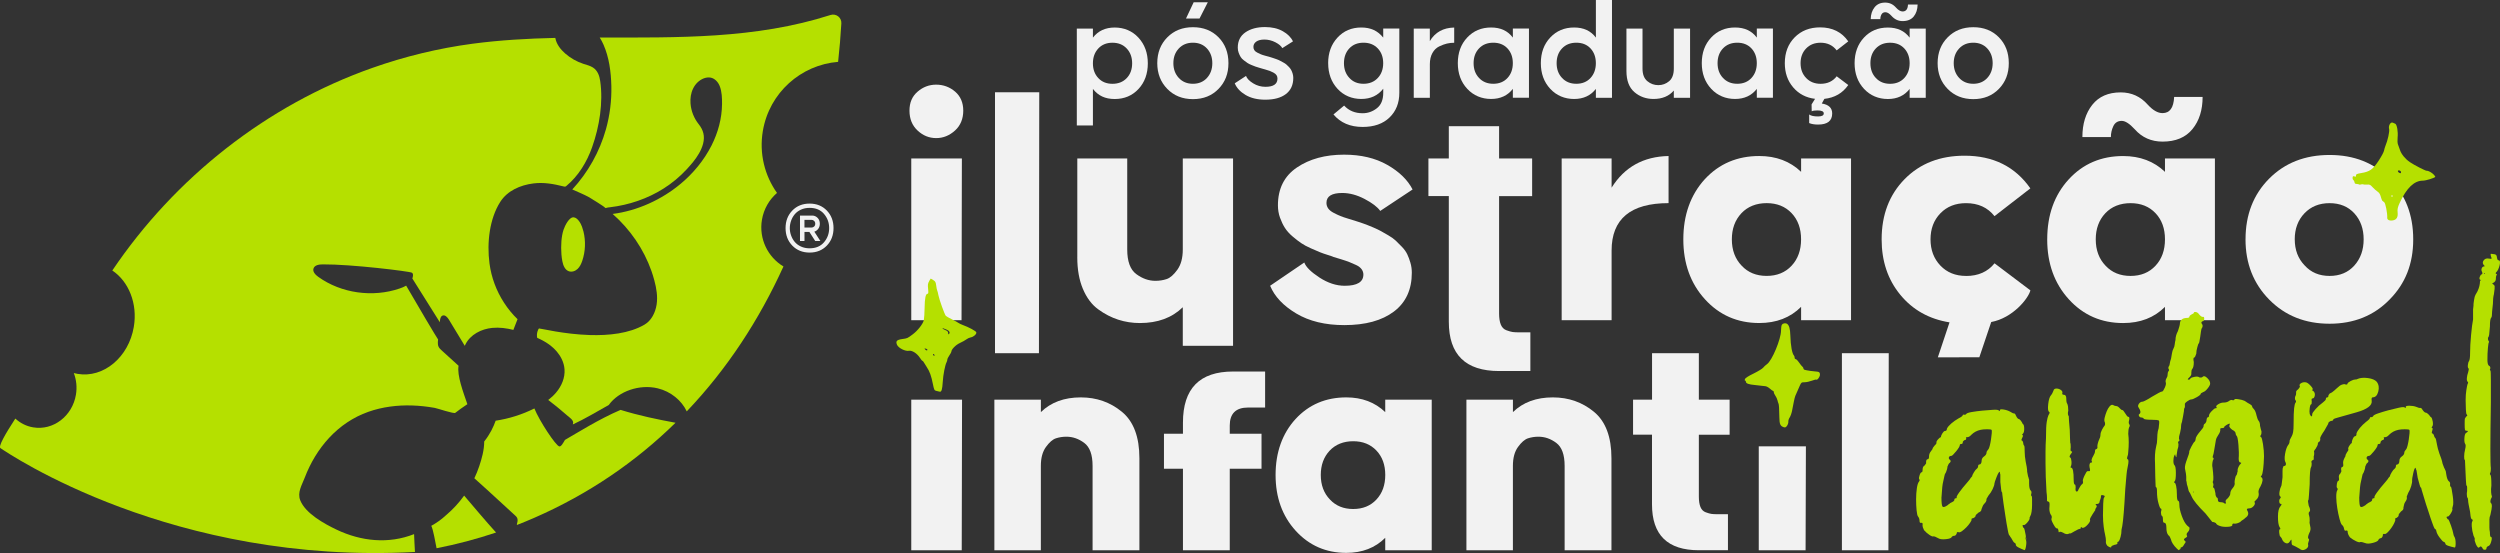 <svg xmlns="http://www.w3.org/2000/svg" id="Camada_1" data-name="Camada 1" viewBox="0 0 1030.98 228.07"><rect x="0" y="0" width="1030.98" height="228.07" fill="#333333" stroke="none"/><defs><style>      .cls-1 {        fill: #f2f2f2;      }      .cls-1, .cls-2 {        stroke-width: 0px;      }      .cls-2 {        fill: #b5e000;      }    </style></defs><path class="cls-1" d="M444.07,11.79h6.64v3.72c2.15-2.77,5.15-4.16,8.99-4.16s7.24,1.4,9.8,4.19,3.85,6.32,3.85,10.58-1.28,7.83-3.85,10.58c-2.56,2.75-5.83,4.13-9.8,4.13s-6.84-1.38-8.99-4.16v15.07h-6.64V11.79ZM452.94,32.2c1.45,1.57,3.39,2.36,5.83,2.36s4.4-.79,5.89-2.36c1.49-1.57,2.23-3.6,2.23-6.08s-.74-4.52-2.23-6.11c-1.49-1.59-3.45-2.39-5.89-2.39s-4.39.8-5.86,2.39c-1.47,1.59-2.2,3.63-2.2,6.11s.74,4.51,2.23,6.08Z"></path><path class="cls-1" d="M477.25,26.05c0-4.3,1.37-7.85,4.13-10.64,2.75-2.79,6.27-4.19,10.58-4.19s7.82,1.39,10.55,4.16c2.73,2.77,4.09,6.33,4.09,10.67s-1.36,7.8-4.09,10.61-6.24,4.22-10.55,4.22-7.83-1.41-10.58-4.22-4.13-6.35-4.13-10.61ZM486.12,32.13c1.49,1.61,3.43,2.42,5.83,2.42s4.33-.81,5.8-2.42c1.47-1.61,2.2-3.64,2.2-6.08s-.74-4.46-2.2-6.05c-1.47-1.59-3.4-2.39-5.8-2.39s-4.34.8-5.83,2.39-2.23,3.61-2.23,6.05.74,4.47,2.23,6.08ZM489.1,7.63l3.16-6.7h5.83l-3.41,6.7h-5.58Z"></path><path class="cls-1" d="M513.85,31.33c.41,1.08,1.4,2.09,2.95,3.04s3.24,1.43,5.06,1.43c3.31,0,4.96-1.14,4.96-3.41,0-.54-.13-1-.4-1.4-.27-.39-.69-.74-1.27-1.05s-1.07-.54-1.46-.68-1.01-.34-1.86-.59-1.35-.39-1.52-.43l-1.05-.31c-.7-.21-1.2-.36-1.49-.47-.29-.1-.82-.31-1.58-.62-.77-.31-1.34-.6-1.74-.87-.39-.27-.89-.63-1.49-1.09-.6-.45-1.05-.92-1.33-1.4-.29-.47-.56-1.04-.81-1.71-.25-.66-.37-1.36-.37-2.11,0-2.77,1.05-4.88,3.16-6.33,2.11-1.45,4.8-2.17,8.06-2.17,2.89,0,5.34.57,7.35,1.71,2.01,1.14,3.4,2.53,4.19,4.19l-4.4,2.79c-.46-.87-1.41-1.67-2.85-2.42-1.45-.74-2.96-1.12-4.53-1.12-1.45,0-2.56.28-3.35.84s-1.18,1.29-1.18,2.2c0,.5.12.94.37,1.33s.66.73,1.24,1.02,1.05.52,1.43.68c.37.17.97.36,1.8.59s1.32.36,1.49.4c.04,0,.32.08.84.25s.9.29,1.15.37.66.23,1.24.43c.58.21,1.03.4,1.36.59.33.19.78.42,1.33.71.56.29,1,.58,1.33.87s.69.64,1.09,1.05c.39.41.7.84.93,1.27s.42.93.59,1.49c.16.56.25,1.13.25,1.71,0,2.9-1.01,5.12-3.04,6.67-2.03,1.55-4.86,2.33-8.5,2.33-3.23,0-5.93-.65-8.13-1.95-2.19-1.3-3.68-2.9-4.47-4.81l4.65-3.04v.02Z"></path><path class="cls-1" d="M547.72,26.05c0-4.26,1.28-7.77,3.85-10.55,2.56-2.77,5.83-4.16,9.8-4.16s6.82,1.39,9.06,4.16v-3.72h6.64v26.49c0,4.18-1.34,7.57-4.03,10.17-2.69,2.61-6.39,3.91-11.1,3.91-5.13,0-9.14-1.72-12.03-5.15l4.4-3.66c1.94,2.11,4.49,3.16,7.63,3.16,2.15,0,4.1-.68,5.86-2.05,1.76-1.36,2.64-3.49,2.64-6.39v-1.67c-2.19,2.81-5.21,4.22-9.06,4.22s-7.24-1.4-9.8-4.19c-2.56-2.79-3.85-6.32-3.85-10.58h-.01ZM556.47,32.13c1.45,1.61,3.39,2.42,5.83,2.42s4.4-.8,5.89-2.39,2.23-3.63,2.23-6.11-.74-4.51-2.23-6.08-3.45-2.36-5.89-2.36-4.39.79-5.86,2.36-2.2,3.6-2.2,6.08.74,4.51,2.23,6.08Z"></path><path class="cls-1" d="M583.01,11.79h6.64v5.15c2.19-3.64,5.54-5.5,10.05-5.58v6.27c-1.03,0-2.04.11-3.01.34-.97.23-2.04.62-3.19,1.18-1.16.56-2.09,1.47-2.79,2.73-.7,1.26-1.05,2.8-1.05,4.62v13.83h-6.64V11.79h-.01Z"></path><path class="cls-1" d="M601.19,26.05c0-4.3,1.29-7.83,3.88-10.58,2.58-2.75,5.86-4.13,9.83-4.13s6.89,1.39,8.99,4.16v-3.72h6.64v28.53h-6.64v-3.66c-2.15,2.77-5.15,4.16-8.99,4.16s-7.25-1.4-9.83-4.19c-2.59-2.79-3.88-6.32-3.88-10.58h0ZM607.7,26.05c0,2.48.74,4.51,2.23,6.08,1.49,1.61,3.45,2.42,5.89,2.42s4.39-.8,5.86-2.39,2.2-3.63,2.2-6.11-.74-4.51-2.2-6.08c-1.47-1.57-3.42-2.36-5.86-2.36s-4.4.79-5.89,2.36-2.23,3.6-2.23,6.08Z"></path><path class="cls-1" d="M635.43,26.05c0-4.3,1.29-7.83,3.88-10.58,2.58-2.75,5.86-4.13,9.83-4.13s6.89,1.39,8.99,4.16V0h6.64v40.32h-6.64v-3.66c-2.15,2.77-5.15,4.16-8.99,4.16s-7.25-1.4-9.83-4.19c-2.59-2.79-3.88-6.32-3.88-10.58ZM641.94,26.05c0,2.48.74,4.51,2.23,6.08,1.49,1.61,3.45,2.42,5.89,2.42s4.39-.8,5.86-2.39,2.2-3.63,2.2-6.11-.74-4.51-2.2-6.08c-1.47-1.57-3.42-2.36-5.86-2.36s-4.4.79-5.89,2.36-2.23,3.6-2.23,6.08Z"></path><path class="cls-1" d="M670.72,11.79h6.64v16.5c0,2.36.66,4.08,1.99,5.18,1.32,1.1,2.83,1.64,4.53,1.64s3.18-.55,4.47-1.64c1.28-1.09,1.92-2.82,1.92-5.18V11.79h6.7v28.53h-6.7v-2.98c-1.99,2.32-4.78,3.47-8.37,3.47-3.06,0-5.69-.94-7.88-2.82s-3.29-4.79-3.29-8.72V11.79h-.01Z"></path><path class="cls-1" d="M701.8,26.05c0-4.3,1.29-7.83,3.88-10.58,2.58-2.75,5.86-4.13,9.83-4.13s6.89,1.39,8.99,4.16v-3.72h6.64v28.53h-6.64v-3.66c-2.15,2.77-5.15,4.16-8.99,4.16s-7.25-1.4-9.83-4.19c-2.59-2.79-3.88-6.32-3.88-10.58h0ZM708.31,26.05c0,2.48.74,4.51,2.23,6.08,1.49,1.61,3.45,2.42,5.89,2.42s4.39-.8,5.86-2.39,2.2-3.63,2.2-6.11-.74-4.51-2.2-6.08c-1.47-1.57-3.42-2.36-5.86-2.36s-4.4.79-5.89,2.36-2.23,3.6-2.23,6.08Z"></path><path class="cls-1" d="M736.04,26.05c0-4.34,1.35-7.89,4.06-10.64,2.71-2.75,6.21-4.12,10.51-4.12,5.04,0,8.91,1.92,11.6,5.77l-4.78,3.72c-1.61-2.11-3.83-3.16-6.64-3.16-2.44,0-4.43.79-5.95,2.36-1.53,1.57-2.3,3.6-2.3,6.08s.76,4.52,2.3,6.11c1.53,1.59,3.51,2.39,5.95,2.39,2.85,0,5.07-1.03,6.64-3.1l4.78,3.6c-2.32,3.35-5.6,5.25-9.86,5.71l-1.05,1.92c2.85.45,4.28,1.82,4.28,4.09,0,3.06-1.94,4.59-5.83,4.59-1.49,0-2.71-.21-3.66-.62v-3.54c.7.54,1.92.81,3.66.81,1.57,0,2.36-.41,2.36-1.24s-.87-1.24-2.61-1.24c-1.16,0-1.94.12-2.36.37l-.06-2.85,1.43-2.3c-3.72-.45-6.73-2.04-9.03-4.74-2.3-2.71-3.44-6.03-3.44-9.96h0Z"></path><path class="cls-1" d="M768.73,15.45c2.56-2.73,5.83-4.09,9.8-4.09s6.89,1.39,8.99,4.16v-3.72h6.64v28.53h-6.64v-3.66c-2.15,2.77-5.15,4.16-8.99,4.16s-7.25-1.4-9.83-4.19c-2.59-2.79-3.88-6.32-3.88-10.58s1.3-7.84,3.91-10.61h0ZM773.57,32.14c1.49,1.61,3.45,2.42,5.89,2.42s4.39-.8,5.86-2.39,2.2-3.63,2.2-6.11-.74-4.51-2.2-6.08c-1.47-1.57-3.42-2.36-5.86-2.36s-4.4.79-5.89,2.36-2.23,3.6-2.23,6.08.74,4.51,2.23,6.08ZM773.07,2.99c1.03-1.28,2.48-1.92,4.34-1.92s3.29.7,4.53,2.11c.95,1.03,1.84,1.55,2.67,1.55,1.41,0,2.15-.95,2.23-2.85h3.97c-.04,2.03-.58,3.67-1.61,4.93-1.03,1.26-2.57,1.89-4.59,1.89-1.78,0-3.31-.72-4.59-2.17-.91-.99-1.74-1.49-2.48-1.49s-1.28.29-1.61.87c-.33.58-.5,1.24-.5,1.99h-3.97c.04-1.99.58-3.62,1.61-4.9h0Z"></path><path class="cls-1" d="M799.06,26.05c0-4.3,1.37-7.85,4.13-10.64,2.75-2.79,6.27-4.19,10.58-4.19s7.82,1.39,10.55,4.16c2.73,2.77,4.09,6.33,4.09,10.67s-1.36,7.8-4.09,10.61c-2.73,2.81-6.24,4.22-10.55,4.22s-7.83-1.41-10.58-4.22-4.13-6.35-4.13-10.61ZM805.7,26.05c0,2.44.74,4.47,2.23,6.08,1.49,1.61,3.43,2.42,5.83,2.42s4.33-.81,5.8-2.42c1.47-1.61,2.2-3.64,2.2-6.08s-.74-4.46-2.2-6.05c-1.47-1.59-3.4-2.39-5.8-2.39s-4.34.8-5.83,2.39-2.23,3.61-2.23,6.05Z"></path><path class="cls-1" d="M378.4,37.81c2.22-1.93,4.78-2.9,7.68-2.9s5.6.97,7.83,2.9c2.22,1.93,3.33,4.54,3.33,7.83s-1.11,6.09-3.33,8.12c-2.32,2.13-4.93,3.19-7.83,3.19s-5.46-1.04-7.68-3.12c-2.23-2.08-3.34-4.81-3.34-8.19s1.11-5.9,3.34-7.83ZM396.67,65.36l-.14,66.7h-20.73v-66.7h20.88,0Z"></path><path class="cls-1" d="M410.33,145.65V38.06h18.25l-.13,107.59h-18.12Z"></path><path class="cls-1" d="M444.27,106.1v-40.74h20.59v37.55c0,4.93,1.26,8.32,3.77,10.15,2.51,1.84,5.12,2.75,7.83,2.75,1.64,0,3.19-.24,4.64-.72s2.92-1.76,4.42-3.84c1.5-2.08,2.25-4.86,2.25-8.34v-37.55h20.73v77.25h-20.73v-15.91c-4.45,4.35-10.34,6.52-17.69,6.52-3.09,0-6.07-.46-8.92-1.38s-5.61-2.34-8.27-4.28c-2.66-1.93-4.76-4.74-6.31-8.41-1.55-3.67-2.32-8.02-2.32-13.05h.01Z"></path><path class="cls-1" d="M537.89,108.28c.68,1.84,2.75,3.89,6.23,6.16,3.48,2.27,6.96,3.41,10.44,3.41,5.12,0,7.69-1.55,7.69-4.64,0-.77-.24-1.5-.72-2.17-.49-.68-1.23-1.26-2.25-1.74-1.01-.48-1.96-.89-2.83-1.23-.87-.34-2.01-.72-3.41-1.16-1.4-.43-2.44-.75-3.12-.94-.1-.1-.85-.36-2.25-.8-1.4-.43-2.51-.82-3.33-1.16-.82-.34-2.06-.87-3.7-1.59-1.64-.72-3-1.45-4.06-2.18-1.06-.72-2.25-1.64-3.55-2.75s-2.34-2.27-3.12-3.48c-.78-1.21-1.45-2.61-2.03-4.2s-.87-3.31-.87-5.15c0-6.86,2.61-12.06,7.83-15.59,5.22-3.53,11.69-5.29,19.43-5.29,6.96,0,12.9,1.4,17.83,4.21,4.93,2.8,8.41,6.19,10.44,10.15l-13.34,8.84c-1.16-1.64-3.31-3.28-6.45-4.93-3.14-1.64-6.21-2.47-9.21-2.47-4.35,0-6.52,1.36-6.52,4.06,0,.87.24,1.64.72,2.32s1.23,1.28,2.25,1.81c1.01.53,1.93.97,2.75,1.3.82.34,1.96.72,3.41,1.16s2.46.75,3.04.94c.1,0,.7.19,1.81.58s1.93.68,2.46.87c.53.2,1.47.58,2.83,1.16,1.35.58,2.42,1.09,3.19,1.52s1.79,1.01,3.04,1.74c1.26.72,2.27,1.45,3.04,2.17.77.72,1.64,1.59,2.61,2.61.97,1.01,1.69,2.03,2.17,3.04s.92,2.17,1.3,3.48c.39,1.3.58,2.68.58,4.13,0,6.96-2.46,12.3-7.4,16.02-4.93,3.72-11.74,5.58-20.44,5.58-7.83,0-14.43-1.59-19.79-4.78s-8.97-7.01-10.8-11.45l14.06-9.57h.04Z"></path><path class="cls-1" d="M589.07,80.87v-15.51h8.41v-13.32h20.73v13.32h13.63v15.51h-13.63v48.37c0,1.94.24,3.48.72,4.64s1.26,1.93,2.32,2.32c1.06.39,1.91.63,2.54.72.63.1,1.67.14,3.12.14h4.2v15.95h-12.9c-13.82,0-20.73-6.76-20.73-20.3v-51.85h-8.41,0Z"></path><path class="cls-1" d="M664.61,65.36v12.03c5.31-8.5,13.14-12.85,23.49-13.05v19.43c-15.66,0-23.49,6.52-23.49,19.57v28.71h-20.59v-66.7h20.59Z"></path><path class="cls-1" d="M703.04,73.91c5.89-6.38,13.39-9.57,22.47-9.57,6.96,0,12.71,2.18,17.25,6.52v-5.51h20.59v66.7h-20.59v-5.51c-4.45,4.45-10.2,6.67-17.25,6.67-8.99,0-16.46-3.26-22.4-9.79-5.94-6.52-8.92-14.76-8.92-24.72s2.95-18.32,8.84-24.79h.01ZM714.2,98.7c0,4.45,1.35,8.07,4.06,10.88,2.61,2.8,6.04,4.2,10.29,4.2s7.69-1.4,10.29-4.2c2.61-2.8,3.91-6.43,3.91-10.88s-1.3-8.05-3.91-10.8c-2.61-2.76-6.04-4.13-10.29-4.13s-7.83,1.4-10.44,4.2c-2.61,2.8-3.91,6.38-3.91,10.73Z"></path><path class="cls-1" d="M810.77,113.79c-4.35,0-7.88-1.43-10.58-4.28-2.71-2.85-4.06-6.45-4.06-10.8s1.35-7.93,4.06-10.73c2.7-2.8,6.23-4.2,10.58-4.2,5.03,0,8.94,1.79,11.74,5.36l14.79-11.45c-6.28-8.99-15.32-13.48-27.11-13.48-10.15,0-18.39,3.21-24.72,9.64-6.33,6.43-9.5,14.72-9.5,24.87,0,8.99,2.56,16.6,7.69,22.84,5.12,6.23,11.89,10.03,20.3,11.38l-4.81,14.42,17.11-.02,4.9-14.54c8.89-1.64,15.36-9.75,16.16-13.05l-14.79-11.16c-2.8,3.48-6.72,5.22-11.74,5.22l-.02-.02Z"></path><path class="cls-1" d="M844.26,98.71c0-10.05,2.95-18.29,8.84-24.72s13.39-9.64,22.47-9.64c6.96,0,12.71,2.18,17.25,6.52v-5.51h20.59v66.7h-20.59v-5.51c-4.45,4.45-10.2,6.67-17.25,6.67-8.99,0-16.46-3.26-22.4-9.79-5.94-6.52-8.92-14.76-8.92-24.72h.01ZM858.76,56.52c0-5.41,1.35-9.83,4.06-13.27,2.71-3.43,6.62-5.15,11.74-5.15,4.44,0,8.17,1.69,11.16,5.07,2.13,2.32,4.15,3.48,6.09,3.48,2.99,0,4.59-2.22,4.79-6.67h11.74c0,5.41-1.4,9.84-4.2,13.27s-6.91,5.15-12.32,5.15c-4.64,0-8.46-1.69-11.45-5.07-2.13-2.32-3.92-3.48-5.37-3.48-1.64,0-2.8.73-3.48,2.18s-1.01,2.95-1.01,4.49h-11.75ZM864.27,98.71c0,4.45,1.35,8.07,4.06,10.88,2.61,2.8,6.04,4.2,10.29,4.2s7.69-1.4,10.29-4.2c2.61-2.8,3.91-6.43,3.91-10.88s-1.3-8.05-3.91-10.8c-2.61-2.76-6.04-4.13-10.29-4.13s-7.83,1.4-10.44,4.2c-2.61,2.8-3.91,6.38-3.91,10.73Z"></path><path class="cls-1" d="M926.04,98.71c0-10.15,3.24-18.49,9.71-25.01,6.47-6.52,14.79-9.79,24.94-9.79s18.32,3.26,24.79,9.79c6.47,6.52,9.71,14.86,9.71,25.01s-3.24,18.22-9.71,24.79c-6.48,6.67-14.74,10-24.79,10s-18.34-3.31-24.87-9.93c-6.52-6.62-9.79-14.91-9.79-24.87h0ZM946.34,98.71c0,4.35,1.35,7.93,4.06,10.73,2.61,2.9,6.04,4.35,10.29,4.35s7.66-1.43,10.22-4.28,3.84-6.45,3.84-10.8-1.28-7.93-3.84-10.73-5.97-4.2-10.22-4.2-7.71,1.4-10.37,4.2c-2.66,2.8-3.99,6.38-3.99,10.73h.01Z"></path><path class="cls-1" d="M396.74,164.82l-.13,62.1h-20.81v-62.1h20.95-.01Z"></path><path class="cls-1" d="M410.08,164.82h19.17v5.13c4.14-4.05,9.63-6.07,16.47-6.07,6.48,0,12.13,1.98,16.94,5.94s7.22,10.35,7.22,19.17v37.94h-19.31v-34.83c0-4.59-1.15-7.74-3.44-9.45-2.29-1.71-4.75-2.56-7.36-2.56-1.53,0-2.97.23-4.32.67-1.35.45-2.72,1.64-4.12,3.58s-2.09,4.52-2.09,7.76v34.83h-19.17v-62.1h0Z"></path><path class="cls-1" d="M487.84,178.86v-4.59c0-14.04,6.88-21.06,20.65-21.06h13.23v14.85h-7.02c-5.04,0-7.56,2.48-7.56,7.43v3.37h13.1v14.45h-13.1v33.62h-19.3v-33.62h-7.83v-14.45h7.83Z"></path><path class="cls-1" d="M534.28,172.79c5.49-5.94,12.46-8.91,20.92-8.91,6.48,0,11.83,2.02,16.06,6.07v-5.13h19.17v62.1h-19.17v-5.13c-4.14,4.14-9.5,6.21-16.06,6.21-8.37,0-15.32-3.04-20.86-9.11-5.53-6.07-8.3-13.75-8.3-23.02s2.74-17.05,8.24-23.08h0ZM544.68,195.87c0,4.14,1.26,7.52,3.78,10.13,2.43,2.61,5.62,3.91,9.58,3.91s7.16-1.3,9.59-3.91c2.43-2.61,3.64-5.98,3.64-10.13s-1.21-7.49-3.64-10.06c-2.43-2.57-5.63-3.85-9.59-3.85s-7.29,1.31-9.72,3.91c-2.43,2.61-3.64,5.94-3.64,9.99h0Z"></path><path class="cls-1" d="M604.75,164.82h19.17v5.13c4.14-4.05,9.63-6.07,16.47-6.07,6.48,0,12.13,1.98,16.94,5.94s7.22,10.35,7.22,19.17v37.94h-19.31v-34.83c0-4.59-1.15-7.74-3.44-9.45-2.29-1.71-4.75-2.56-7.36-2.56-1.53,0-2.97.23-4.32.67-1.35.45-2.72,1.64-4.12,3.58s-2.09,4.52-2.09,7.76v34.83h-19.17v-62.1h.01Z"></path><path class="cls-1" d="M673.46,179.27v-14.45h7.83v-19.17h19.3v19.17h12.69v14.45h-12.69v25.51c0,1.8.22,3.24.67,4.32s1.17,1.8,2.16,2.16,1.78.59,2.36.67c.58.09,1.55.13,2.9.13h3.91v14.85h-12.02c-12.87,0-19.3-6.3-19.3-18.9v-28.76h-7.83l.02.02Z"></path><path class="cls-1" d="M744.74,184.07l-.13,42.85h-19.31v-42.85h19.44Z"></path><path class="cls-1" d="M759.59,226.92v-81.27h19.31l-.13,81.27h-19.18Z"></path><path class="cls-2" d="M791.44,198.49c.27-.31.27-.62,0-.93-.14-.31-.07-.85.2-1.63s.54-1.17.82-1.17.41-.39.41-1.17.27-1.32.82-1.63c.54-.62.75-1.01.61-1.17,0-.93.2-1.4.61-1.4s.61-.39.61-1.17c0-.62.17-1.2.51-1.75.34-.54.65-.97.92-1.28,0-.31.27-.78.82-1.4.54-.47.82-.85.82-1.17-.14-.31.07-.78.61-1.4s.95-.93,1.23-.93c0-.47.2-1.01.61-1.63.41-.62.75-.93,1.02-.93.54,0,.82-.31.82-.93.27-.62.85-1.32,1.74-2.1.88-.78,1.87-1.48,2.96-2.1,1.23-.62,1.84-1.09,1.84-1.4,0-.15.13-.23.41-.23.41.16.75.08,1.02-.23.13-.31.88-.58,2.25-.82,1.36-.23,2.83-.43,4.39-.58,1.56-.15,3.07-.27,4.5-.35s2.21.04,2.35.35c.27.31.41.23.41-.23,0-.31.51-.39,1.53-.23s1.94.47,2.76.93c.68.47,1.23.7,1.63.7.27,0,.54.39.82,1.17.41.78.82,1.17,1.23,1.17.41.31.75.7,1.02,1.17.27.62.48.93.61.93.27.31.41.93.41,1.87s-.14,1.56-.41,1.87c-.41.47-.55.7-.41.7.41,0,.41.39,0,1.17s-.41,1.17,0,1.17c.27.31.41.62.41.93,0,.47.13.86.41,1.17.13.16.2,1.01.2,2.57,0,1.09.13,2.41.41,3.97.13.62.27,1.32.41,2.1.13.78.2,1.48.2,2.1.27,1.56.48,2.41.61,2.57,0,.16.07.39.2.7v1.63c0,1.4.2,2.33.61,2.8.41.31.48.86.2,1.63,0,.47.07.7.2.7s.2.39.2,1.17v2.57c0,.93-.07,1.83-.2,2.68-.14.86-.27,1.36-.41,1.52l-.41.93c.13.47-.17,1.13-.92,1.98-.75.86-1.26,1.21-1.53,1.05-.41,0-.55.16-.41.47l.2.47c0,.16.07.23.2.23s.27.27.41.82c.13.55.27,1.21.41,1.98.13.78.24,1.48.31,2.1.07.62-.44-1.64-.44-1.33,0,.47.07.86.2,1.17.27.62.31,1.56.1,2.8-.2,1.25-.44,1.79-.72,1.63-.82-.31-1.6-.66-2.35-1.05s-1.12-.74-1.12-1.05c0-.47-.2-.78-.61-.93-.27-.15-.72-.82-1.33-1.98-.61-1.17-.37.59-.37-.19,0-.47-.07-.7-.2-.7-.27,0-.55-.78-.82-2.33-.14-.78-.31-1.71-.51-2.8s-.38-2.18-.51-3.27c-.27-1.55-.51-3.15-.72-4.78-.2-1.63-.38-2.92-.51-3.85,0-.62-.07-.93-.2-.93-.14-.15-.24-.62-.31-1.4s-.17-1.71-.31-2.8v-3.03c-.14-.47-.2-.85-.2-1.17-.27-.15-.72.55-1.33,2.1-.61,1.56-.92,2.49-.92,2.8,0,.47-.24,1.21-.72,2.22s-1.06,1.91-1.74,2.68l-.82,1.4c.13.62-.2,1.32-1.02,2.1-.27.31-.48.66-.61,1.05-.14.39-.27.74-.41,1.05,0,.62-.41,1.09-1.23,1.4-.82.62-1.23,1.09-1.23,1.4s-.34.62-1.02.93c-.55,0-.75.23-.61.7,0,.16-.2.55-.61,1.17s-.92,1.25-1.53,1.87c-.61.62-1.19,1.13-1.74,1.52s-.95.58-1.23.58c-.68-.31-1.02-.15-1.02.47-.27.62-.61.93-1.02.93s-.75.16-1.02.47c-.14.47-.95.78-2.45.93-1.5.16-2.59,0-3.27-.47-.82-.47-1.43-.7-1.84-.7-.27.16-.82-.04-1.63-.58-.82-.54-1.57-1.2-2.25-1.98-.41-.78-.61-1.48-.61-2.1.13-.62,0-.93-.41-.93-.55.16-.82-.08-.82-.7,0-.78-.2-1.4-.61-1.87-.27-.31-.48-1.17-.61-2.57-.14-1.4-.2-2.92-.2-4.55s.1-3.15.31-4.55c.2-1.4.51-2.33.92-2.8l.02-.06ZM800.64,205.02c0,2.18.13,3.46.41,3.85.27.39.88.27,1.84-.35.27-.15.48-.31.61-.47.13-.15.27-.23.41-.23,0-.15.34-.39,1.02-.7s1.02-.62,1.02-.93c0-.47.2-.7.61-.7.27,0,.41-.08.41-.23-.27-.15.03-.85.92-2.1.88-1.24,2.08-2.72,3.58-4.43.68-.78,1.09-1.32,1.23-1.63.27-.31.48-.54.61-.7,0-.31.24-.85.72-1.63s.85-1.24,1.12-1.4c.41-.31.61-.7.61-1.17s.27-.7.82-.7c.41-.31.61-.78.61-1.4,0-.78.34-1.4,1.02-1.87s1.02-1.01,1.02-1.63c0-.31.27-.78.82-1.4.13-.15.31-.62.51-1.4s.37-1.63.51-2.57c.13-.93.24-1.79.31-2.57.07-.78.03-1.24-.1-1.4-.14-.15-.75-.23-1.84-.23s-1.98.08-2.66.23c-1.5.31-2.79,1.01-3.88,2.1-.55.62-1.09.93-1.63.93s-.68.16-.41.47c0,.47-.2.7-.61.7-.55.31-.82.62-.82.93,0,.47-.2.7-.61.7s-.61.16-.61.47c0,.47-.51,1.32-1.53,2.57s-1.67,1.87-1.94,1.87c-.55,0-.89.2-1.02.58-.14.39,0,.74.41,1.05s.41.7,0,1.17c-.27.16-.48.39-.61.7-.14.31-.27.62-.41.93,0,.31-.07.7-.2,1.17-.14.47-.27.86-.41,1.17-.41.62-.61,1.09-.61,1.4l-.41,1.87c-.27,1.09-.44,2.06-.51,2.92s-.17,2.22-.31,4.08l-.02-.02Z"></path><path class="cls-2" d="M843.75,180.52c0-3.11.1-5.29.31-6.53.2-1.24.44-2.18.72-2.8.54-.78.61-1.24.2-1.4-.41-.31-.51-1.36-.31-3.15s.58-2.99,1.12-3.62c.27-.31.48-.62.61-.93s.27-.62.41-.93c.13-.62.54-.93,1.23-.93s1.29.2,1.84.58c.54.39.75.82.61,1.28-.14.47.07.7.61.7.68,0,1.02.55,1.02,1.63s.13,1.79.41,2.1c.27.62.41,1.56.41,2.8-.27,1.09-.2,1.87.2,2.33,0,.31.03.97.1,1.98.07,1.01.17,2.22.31,3.62,0,1.25.03,2.37.1,3.38.07,1.01.1,1.67.1,1.98.13.16.2.78.2,1.87-.14,1.09-.07,1.63.2,1.63.54,0,.48.39-.2,1.17-.55.78-.61,1.25-.2,1.4.27.16.44.7.51,1.63.07.93-.04,1.63-.31,2.1-.14.31-.07.47.2.47.68,0,1.02,1.71,1.02,5.13,0,1.25.2,1.87.61,1.87.13.16.2.55.2,1.17-.14.93-.04,1.48.31,1.63.34.16.65-.15.92-.93.54-1.09,1.02-1.79,1.43-2.1.27-.15.41-.47.41-.93-.27-.31-.1-1.13.51-2.45.61-1.32,1.05-1.98,1.33-1.98h.82c.27,0,.27-.54,0-1.63-.14-.93,0-1.55.41-1.87.68,0,.82-.23.41-.7,0-.62.2-1.24.61-1.87.54-.93.82-1.63.82-2.1,0-.62.2-.93.61-.93.27-.15.41-.39.41-.7-.14-.47,0-1.32.41-2.57.54-1.09.82-1.94.82-2.57s.2-1.32.61-2.1.75-1.32,1.02-1.63.34-.78.2-1.4c-.27-.47-.31-1.13-.1-1.98.2-.85.48-1.71.82-2.57.34-.85.75-1.55,1.23-2.1.48-.54.92-.74,1.33-.58.54.31,1.02.47,1.43.47s.88.31,1.43.93c.41.47.75.7,1.02.7s.68.47,1.23,1.4c.54.93.95,1.4,1.23,1.4.41,0,.54.39.41,1.17-.27.93-.27,1.56,0,1.87.27.47.27.86,0,1.17-.27.62-.41,1.56-.41,2.8.27,2.18.27,4.67,0,7.47,0,.78-.14,1.48-.41,2.1-.14.62-.07.93.2.93.41.16.41,1.17,0,3.03-.27,1.25-.44,2.37-.51,3.38-.07,1.01-.24,3-.51,5.95-.41,7.78-.82,12.83-1.23,15.17-.27.93-.41,1.95-.41,3.03-.14.93-.34,1.75-.61,2.45-.27.7-.55,1.05-.82,1.05-.14,0-.2.16-.2.47.13.16.07.31-.2.47s-.55.23-.82.23c-.95.31-1.43.55-1.43.7,0,.62-.55.55-1.63-.23-.55-.62-.75-1.32-.61-2.1,0-.62-.14-1.55-.41-2.8-.14-.47-.31-1.44-.51-2.92s-.31-3.07-.31-4.78.03-3.3.1-4.78c.07-1.48.17-2.29.31-2.45.41-.47.41-.78,0-.93-.82-.31-1.23-.23-1.23.23s-.07.86-.2,1.17c-.27.62-.41,1.09-.41,1.4-.14.47-.55.7-1.23.7-.41,0-.48.16-.2.47.41.16.41.55,0,1.17-.41.47-.48.7-.2.7l-1.23,1.87c-.27.47-.55.93-.82,1.4s-.34.78-.2.93c.13.47-.24,1.17-1.12,2.1-.89.93-1.6,1.32-2.15,1.17-.41-.47-.61-.39-.61.23,0,.16-.14.23-.41.23s-.95.31-2.04.93l-1.63.93h-.41c-.27,0-.48.08-.61.23-.68.16-1.36,0-2.04-.47-.55-.31-1.02-.47-1.43-.47-.41.47-.61.23-.61-.7-.14-.47-.34-.7-.61-.7-.27.16-.75-.39-1.43-1.63s-.95-2.02-.82-2.33c.27-.62.13-1.24-.41-1.87-.41-.93-.55-1.94-.41-3.03.13-1.4,0-2.1-.41-2.1-.14,0-.27-.08-.41-.23h-.2v-1.28c0-.7-.07-1.52-.2-2.45-.14-2.33-.24-4.43-.31-6.3-.07-1.87-.1-3.65-.1-5.37v-5.13c0-1.71.07-3.58.2-5.6v-.02Z"></path><path class="cls-2" d="M899.58,225.71c.82-.17,1.08-1.27,1.65-1.95.15-.19.13-.46-.07-.59s-.37-.32-.48-.54c-.09-.19-.01-.41.17-.51.29-.15.58-.47.87-.6.19-.09.29-.32.19-.51-.71-1.44,1.05-1.42,1.04-3.28,0-.12-.06-.24-.17-.31-.21-.14-.46-.35-.76-.65-.82-.78-1.57-2.1-2.25-3.97s-1.02-3.42-1.02-4.67c0-1.09-.2-1.63-.61-1.63-.27-.31-.41-1.17-.41-2.57s-.1-2.57-.31-3.5c-.2-.93-.44-1.4-.72-1.4s-.2-.23.2-.7c.27-.31.41-1.4.41-3.27s-.2-2.95-.61-3.27c-.27-.31-.41-.89-.41-1.75s.13-1.59.41-2.22c.41-.62.48-1.09.2-1.4-.27,0,.66,3.33.67,1.64v-.05c.13-.77.23-1.42.3-1.96.07-.54.17-.97.31-1.28.13-.3.2-.82.2-1.57,0-.04,0-.09-.02-.13-.25-.73-.17-1.1.23-1.1.27-.31.27-.62,0-.93,0-.78.07-1.32.2-1.63s.34-1.23.61-2.77v-.06c0-1.07.14-1.92.41-2.53.13-.47.27-1.17.41-2.1.13-.92.27-1.68.4-2.3v-.07c0-.68.11-1.18.33-1.5.05-.07.08-.14.08-.22v-1.04c-.14-.31.17-.74.92-1.28s1.33-.82,1.74-.82,1.16-.31,2.25-.93,1.63-1.09,1.63-1.4c0-.15.34-.39,1.02-.7.54-.15,1.16-.66,1.84-1.52.68-.85,1.02-1.52,1.02-1.98,0-.78-.41-1.55-1.23-2.33s-1.43-.93-1.84-.47c-.27.31-.75.39-1.43.23-.27-.31-.89-.39-1.84-.23s-1.57.39-1.84.7c0,.31-.27.47-.82.47-.41,0-.27-.31.41-.93s.95-1.24.82-1.87c0-.78.13-1.32.41-1.63.4-.46.61-1.38.61-2.76v-.09c-.26-1.21-.19-1.82.21-1.82.27-.15.54-.7.82-1.63,0-.78.13-1.63.41-2.57.27-1.09.48-1.63.61-1.63s.34-.93.61-2.8c.13-.78.24-1.52.31-2.22s.24-1.2.51-1.52c.27-.62.2-1.17-.2-1.63-.27-.31-.2-.62.2-.93.54,0,.82-.39.82-1.17,0-.47-.14-.7-.41-.7-.41.16-.95-.15-1.63-.93-.41-.62-.89-.97-1.43-1.05-.55-.08-.82.04-.82.35,0,.16-.34.39-1.02.7-.55.31-.82.62-.82.93s-.48.47-1.43.47c-1.5.16-2.32.86-2.45,2.1,0,.62-.27,1.7-.81,3.24,0,.02-.01.04-.02.05-.67,1.24-1.01,2.47-1.01,3.71-.14.47-.24,1.05-.31,1.75s-.24,1.28-.51,1.75-.48,1.09-.61,1.87c-.14.77-.27,1.54-.4,2.3,0,.02,0,.04-.02.06-.27.77-.43,1.42-.5,1.95-.07.55-.17.9-.31,1.05-.27.31-.34.7-.2,1.17.27.31.27.62,0,.93s-.41.86-.41,1.63c0,.31-.07.58-.2.82-.14.23-.27.51-.41.82-.14.16-.2.55-.2,1.17.27.47.17,1.25-.31,2.33-.48,1.09-.85,1.63-1.12,1.63s-.75.2-1.43.58c-.68.39-1.56.89-2.65,1.51,0,0-.01,0-.02,0-.95.62-1.8,1.13-2.55,1.51-.75.39-1.19.58-1.33.58-.68,0-1.23.31-1.63.93-.41.62-.41,1.17,0,1.63.82,1.25.88,2.1.2,2.57-.27.16-.31.43-.1.82.2.39.51.58.92.58s.75.16,1.02.47c0,.16.31.27.92.35s1.33.12,2.15.12c1.91,0,2.96.12,3.17.35.2.23.17,1.27-.1,3.12,0,.02,0,.04-.02.07-.27.77-.43,1.61-.5,2.54s-.1,1.63-.1,2.1c0,.93-.14,1.87-.41,2.8-.54,2.18-.6,4.9-.47,6.78v.02c0,2.02.03,3.84.1,5.47.07,1.63.1,2.61.1,2.92,0,1.09.07,1.63.2,1.63.27,0,.41.62.41,1.87,0,1.71.2,3.31.61,4.78.41,1.48.75,2.22,1.02,2.22s.27.45.02,1.34c-.01.04-.02.08-.02.12,0,.75.14,1.27.41,1.57.27,0,.41.55.41,1.63,0,.78.2,1.17.61,1.17.54,0,.82.7.82,2.1s.27,2.41.82,3.03c.27.16.48.39.61.7s.27.62.41.93c.27,1.25,1.09,2.53,2.45,3.85.26.25.51.48.75.68l.83-.58s-.02-.06-.04-.09c-.1-.23.07-.47.32-.52h.03Z"></path><path class="cls-2" d="M901.58,190.31c.95-2.49,1.36-3.81,1.23-3.97,0-.31.31-1.05.92-2.22s1.05-1.83,1.33-1.98c.27-.31.41-.7.41-1.17,0-.31.17-.74.51-1.28s.72-1.05,1.12-1.52c1.09-1.24,1.63-2.02,1.63-2.33,0-.62.2-1.01.61-1.17.41-.47.61-.93.61-1.4s.13-.85.41-1.17c.41,0,.61-.23.61-.7s.37-1.09,1.12-1.87,1.26-1.17,1.53-1.17c.54,0,.68-.15.41-.47-.27-.31-.03-.7.72-1.17s1.46-.7,2.15-.7c.82,0,1.5-.15,2.04-.47.82-.62,1.43-.78,1.84-.47.41,0,.61-.08.61-.23,0-.31.54-.39,1.63-.23s1.97.39,2.66.7c.41.31.82.58,1.23.82.41.23.75.43,1.02.58.54.31.82.62.82.93l.2.47.61.7c.41.47.75,1.32,1.02,2.57.27,1.09.54,1.79.82,2.1.41.47.61,1.17.61,2.1.27,1.25.48,2.02.61,2.33,0,.78-.07,1.25-.2,1.4-.41.47-.41.78,0,.93.27.16.54,1.13.82,2.92.27,1.79.41,3.46.41,5.02-.14,4.51-.48,7.16-1.02,7.93-.41.47-.41.7,0,.7.68.62.54,1.87-.41,3.73-.68,1.09-.95,1.95-.82,2.57.27,1.25-.14,2.33-1.23,3.27-.41.31-.55.55-.41.7.27.47.13,1.01-.41,1.63-.55.62-1.16.93-1.84.93-.95,0-1.16.39-.61,1.17.54,1.09.2,2.02-1.02,2.8-.27.31-.61.58-1.02.82-.41.23-.75.51-1.02.82-.82.47-1.57.7-2.25.7-.68-.15-1.02,0-1.02.47.13.47-.48.74-1.84.82-1.36.08-2.45-.04-3.27-.35-.95-.31-1.5-.7-1.63-1.17-.55-.31-.95-.47-1.23-.47-.14.16-.48-.15-1.02-.93-.27-.31-.61-.74-1.02-1.28-.41-.54-.75-.97-1.02-1.28-3.14-3.11-5.04-5.44-5.72-7-.55-1.24-.89-1.87-1.02-1.87-.14-.15-.34-.85-.61-2.1-.27-.78-.41-1.32-.41-1.63s-.07-.62-.2-.93v-1.63c0-.62-.14-1.55-.41-2.8-.27-.78-.14-1.94.41-3.5h0ZM904.44,202.91c0,.16.07.23.2.23v-.47c-.14,0-.2.08-.2.23h0ZM912.41,192.64c.41,3.42.48,5.37.2,5.83-.14.16-.14.39,0,.7.13.16.2.47.2.93-.27.62-.2,1.01.2,1.17.13,0,.34.7.61,2.1,0,.78.2,1.4.61,1.87.27,0,.41.31.41.93s.34.93,1.02.93c.82,0,1.36.16,1.63.47.54.31.75.16.61-.47-.27-.47,0-1.01.82-1.63.68-.78,1.02-1.4,1.02-1.87,0-.78.34-1.55,1.02-2.33.54-.62.82-1.24.82-1.87-.14-.62,0-1.63.41-3.03.41-.47.61-.93.61-1.4.13-.31.2-.54.2-.7-.14-.62.13-1.48.82-2.57.68-.62.82-.93.41-.93-.55,0-.82-.54-.82-1.63.13-1.55.1-3.46-.1-5.72-.2-2.25-.44-3.46-.72-3.62-.27-.31-.41-.62-.41-.93,0-.62-.48-1.17-1.43-1.63-.82-.62-1.23-1.17-1.23-1.63.13-.15.2-.39.2-.7v-.23c-.27,0-.72.2-1.33.58-.61.39-.92.66-.92.82,0,.31-.34.47-1.02.47-.55,0-.75.23-.61.7,0,.62-.27,1.32-.82,2.1s-.89,1.52-1.02,2.22c-.14.7-.34,1.91-.61,3.62-.27,1.71-.48,2.65-.61,2.8-.14.47-.14.7,0,.7.41.16.41.55,0,1.17-.27,1.09-.34,2.02-.2,2.8l.03-.02Z"></path><path class="cls-2" d="M940.48,208.72c.55-.63.55-.95,0-.95-.28,0-.45-.27-.52-.83-.07-.55.03-.99.31-1.31.42-.47.42-.79,0-.95-.28-.32-.35-.95-.21-1.9.14-.95.34-1.66.62-2.14.14-.16.24-.59.31-1.31.07-.71.17-1.54.31-2.49v-2.61c0-.79.07-1.26.21-1.42,0-.48.28-.71.83-.71.42-.32.48-.79.21-1.42-.42-.63-.49-1.78-.21-3.44.28-1.66.69-2.89,1.25-3.68.42-.47.62-1.03.62-1.66,0-.32.28-.95.83-1.9.28-.47.48-1.07.62-1.78.14-.71.21-1.94.21-3.68,0-2.85.07-4.9.21-6.17.14-1.26.34-2.05.62-2.37.28-.32.21-.71-.21-1.19-.14-.63-.07-1.19.21-1.66.14-.16.21-.55.21-1.19-.14-.47.14-.95.83-1.42.69-.79.9-1.26.62-1.42-.14-.48.1-.87.73-1.19.62-.32,1.28-.39,1.97-.24.55.16,1.21.68,1.98,1.54.76.87.94,1.39.52,1.54-.28,0-.14.16.42.47.55.47.76,1.11.62,1.9s-.49,1.19-1.04,1.19c-.28,0-.35.4-.21,1.19,0,.79-.07,1.19-.21,1.19-.28,0-.49.52-.62,1.54-.14,1.03-.14,1.86,0,2.49.28.63.52.95.73.95s.31-.32.31-.95c0-.32.45-.99,1.35-2.02.9-1.03,1.9-1.94,3.01-2.73.83-.63,1.25-1.11,1.25-1.42,0-.47.21-.71.62-.71.28,0,.42-.24.42-.71,0-.16.21-.47.62-.95.42,0,1.38-.71,2.91-2.14.83-.79,1.49-1.26,1.97-1.42s.86-.24,1.14-.24c.83.32,1.25.24,1.25-.24.14-.32.59-.67,1.35-1.07.76-.39,1.35-.59,1.77-.59.55,0,.9-.08,1.04-.24,1.11-.48,2.53-.59,4.26-.36,1.73.24,2.94.75,3.64,1.54.83,1.11,1.04,2.46.62,4.04-.42,1.58-1.18,2.37-2.29,2.37-.42,0-.56.47-.42,1.42.28,1.9-1.8,3.48-6.24,4.75-3.88,1.11-6.41,1.82-7.59,2.14-1.18.32-1.84.56-1.97.71,0,.48-.35.71-1.04.71-.7.32-1.04.63-1.04.95,0,.16-.18.52-.52,1.07-.35.56-.73,1.23-1.14,2.02-.56.79-1.01,1.51-1.35,2.14-.35.63-.45,1.03-.31,1.19,0,.63-.14,1.03-.42,1.19-.42.16-.62.56-.62,1.19,0,.16-.28.71-.83,1.66-.7.79-.9,1.35-.62,1.66,0,.79-.07,1.27-.21,1.42v1.19c.28,0,.14.16-.42.47-.56.32-.7.71-.42,1.19,0,.79-.07,1.35-.21,1.66-.42.47-.62,2.85-.62,7.12-.14,1.74-.24,3.29-.31,4.63-.07,1.35-.18,2.02-.31,2.02s-.07.71.21,2.14c.69,1.42.76,2.3.21,2.61-.28.32-.28.87,0,1.66.14.32.21,1.03.21,2.14-.14.32-.07,1.03.21,2.14.28.95.14,1.9-.42,2.85-.42.95-.56,1.66-.42,2.14.42.16.48.56.21,1.19-.28.79-.35,1.27-.21,1.42.14.79-.24,1.42-1.14,1.9s-1.7.4-2.39-.24c-1.39-.79-2.29-1.26-2.7-1.42-.42,0-.62-.47-.62-1.42,0-.63-.04-.95-.1-.95-.07,0-.31.32-.73.95-.42.63-.97.79-1.66.47-.7-.32-1.18-.87-1.46-1.66,0-.16-.21-.47-.62-.95-.28-.16-.45-.71-.52-1.66s.03-1.42.31-1.42.21-.32-.21-.95c-.42-.79-.62-2.21-.62-4.27s.34-3.48,1.04-4.27l.02-.03Z"></path><path class="cls-2" d="M963.92,202.11c.22-.35.17-.66-.15-.92-.18-.28-.21-.83-.06-1.64.14-.81.35-1.24.62-1.28s.34-.45.22-1.22.06-1.35.55-1.74c.44-.7.58-1.12.42-1.25-.15-.92-.02-1.41.38-1.48s.54-.48.42-1.25c-.1-.61-.02-1.21.23-1.81.25-.59.48-1.06.7-1.41-.05-.31.14-.81.58-1.51.46-.55.67-.97.62-1.28-.18-.28-.06-.78.38-1.48s.79-1.07,1.06-1.12c-.07-.46.04-1.03.35-1.71.3-.68.59-1.04.86-1.08.54-.09.76-.44.66-1.05.17-.65.63-1.44,1.38-2.35s1.61-1.76,2.59-2.55c1.11-.81,1.64-1.36,1.59-1.67-.02-.15.09-.25.37-.3.43.09.75-.04.97-.39.08-.33.78-.72,2.09-1.16,1.31-.45,2.72-.87,4.24-1.28,1.52-.4,2.98-.75,4.38-1.06,1.4-.3,2.19-.31,2.38-.03.32.27.44.17.37-.3-.05-.31.44-.46,1.48-.47,1.03,0,1.99.15,2.87.48.75.35,1.32.5,1.73.43.27-.04.6.3.99,1.02.53.71.99,1.02,1.4.96.45.24.85.57,1.19.99.37.57.62.85.75.82.32.27.55.86.7,1.78s.11,1.56-.11,1.91c-.33.53-.43.78-.29.76.4-.07.47.32.19,1.15-.28.84-.22,1.22.19,1.15.32.27.5.55.55.86.07.46.27.82.59,1.09.16.13.36.97.61,2.5.17,1.08.52,2.36,1.03,3.85.23.59.48,1.26.74,2.01s.44,1.43.54,2.04c.52,1.49.85,2.31,1.01,2.44.02.15.13.37.31.66l.26,1.61c.22,1.38.57,2.27,1.05,2.67.45.24.61.77.46,1.58.07.46.18.68.31.66s.26.35.39,1.12l.41,2.53c.15.92.22,1.82.23,2.68,0,.87-.05,1.39-.16,1.56l-.26.99c.21.44.01,1.14-.59,2.1-.6.97-1.05,1.39-1.35,1.28-.4.07-.51.24-.33.53l.28.43c.02.15.1.22.24.2s.31.23.53.74c.22.52.46,1.15.72,1.89.26.75.47,1.42.64,2.02.17.6.27,1.06.32,1.37.07.46.2.84.39,1.12.37.57.55,1.49.55,2.75s-.15,1.84-.45,1.73c-.86-.18-1.69-.4-2.49-.66-.8-.26-1.23-.55-1.28-.86-.07-.46-.33-.73-.75-.82-.3-.11-.84-.69-1.63-1.75-.79-1.05-1.25-1.96-1.37-2.73-.07-.46-.18-.68-.31-.66-.27.04-.66-.68-1.18-2.17-.26-.74-.57-1.64-.95-2.68-.37-1.04-.72-2.09-1.02-3.14-.52-1.49-1.01-3.03-1.47-4.61-.46-1.58-.84-2.82-1.12-3.72-.1-.61-.22-.91-.35-.89-.16-.13-.34-.57-.53-1.33s-.44-1.66-.75-2.72l-.48-2.99c-.21-.44-.34-.81-.39-1.12-.3-.11-.62.65-.98,2.28s-.51,2.6-.46,2.91c.07.46-.04,1.23-.35,2.3-.31,1.08-.74,2.05-1.29,2.93l-.58,1.51c.23.59,0,1.34-.67,2.24-.22.35-.37.73-.44,1.13-.07.41-.15.77-.24,1.1.1.62-.23,1.14-.99,1.58-.71.75-1.04,1.27-.99,1.58s-.24.67-.86,1.08c-.54.09-.7.35-.49.79.02.15-.11.57-.42,1.25-.3.68-.71,1.38-1.22,2.09-.51.71-1,1.31-1.47,1.77-.48.47-.85.73-1.12.77-.72-.2-1.03,0-.93.62-.17.66-.46,1.02-.86,1.08s-.72.27-.93.62c-.06.48-.82.92-2.27,1.31-1.46.39-2.56.41-3.3.06-.88-.33-1.52-.46-1.93-.4-.25.2-.81.09-1.71-.32-.89-.41-1.74-.94-2.54-1.6-.53-.7-.84-1.36-.94-1.98.03-.63-.15-.92-.55-.86-.51.24-.82.05-.92-.56-.12-.77-.42-1.35-.9-1.75-.32-.26-.66-1.08-1.01-2.44-.36-1.36-.67-2.85-.93-4.46s-.4-3.13-.42-4.54c-.02-1.41.13-2.38.46-2.91h0ZM972.93,205.02c0,2.18.13,3.46.41,3.85.27.39.88.27,1.84-.35.27-.15.48-.31.61-.47.13-.15.27-.23.41-.23,0-.15.34-.39,1.02-.7s1.02-.62,1.02-.93c0-.47.2-.7.61-.7.27,0,.41-.08.41-.23-.27-.15.03-.85.92-2.1.88-1.24,2.08-2.72,3.58-4.43.68-.78,1.09-1.32,1.23-1.63.27-.31.48-.54.61-.7,0-.31.24-.85.72-1.63s.85-1.24,1.12-1.4c.41-.31.61-.7.61-1.17s.27-.7.82-.7c.41-.31.61-.78.61-1.4,0-.78.34-1.4,1.02-1.87s1.02-1.01,1.02-1.63c0-.31.27-.78.82-1.4.13-.15.31-.62.51-1.4s.37-1.63.51-2.57c.13-.93.24-1.79.31-2.57.07-.78.03-1.24-.1-1.4-.14-.15-.75-.23-1.84-.23s-1.98.08-2.66.23c-1.5.31-2.79,1.01-3.88,2.1-.55.62-1.09.93-1.63.93s-.68.16-.41.47c0,.47-.2.7-.61.7-.55.31-.82.62-.82.93,0,.47-.2.7-.61.7s-.61.16-.61.47c0,.47-.51,1.32-1.53,2.57s-1.67,1.87-1.94,1.87c-.55,0-.89.2-1.02.58-.14.39,0,.74.41,1.05s.41.7,0,1.17c-.27.16-.48.39-.61.7-.14.31-.27.62-.41.93,0,.31-.07.7-.2,1.17-.14.47-.27.86-.41,1.17-.41.62-.61,1.09-.61,1.4l-.41,1.87c-.27,1.09-.44,2.06-.51,2.92s-.17,2.22-.31,4.08l-.02-.02Z"></path><path class="cls-2" d="M1017.02,178.53c.95-.61.95-.91,0-.91-.27,0-.44-.15-.51-.46-.07-.3-.1-1.12-.1-2.46,0-1.21.03-1.91.1-2.09.07-.18.24-.45.51-.82.54-.24.61-.55.2-.91-.14-.12-.24-.79-.31-2s-.1-2.55-.1-4,.1-2.82.31-4.1c.2-1.27.37-2.09.51-2.46.27-.36.27-.67,0-.91s-.38-.76-.31-1.55c.07-.79.24-1.55.51-2.27.27-.97.34-1.52.2-1.64-.27-.12-.38-.57-.31-1.36s.24-1.37.51-1.73c.27-.48.41-1.58.41-3.28,0-2.06.13-4.55.41-7.46.27-2.91.54-5.03.82-6.37v-4.19c0-.12.03-.39.1-.82.07-.42.1-.94.1-1.55.13-1.09.27-1.94.41-2.55.13-.61.54-1.46,1.23-2.55.68-1.46,1.02-2.85,1.02-4.19.41-.36.41-.55,0-.55-.27-.24-.31-.64-.1-1.18.2-.55.44-.88.72-1,.41-.12.48-.48.2-1.09-.27-.48-.31-.97-.1-1.46.2-.48.51-.73.92-.73s.34-.24-.2-.73c-.41-.61-.38-1.21.1-1.82s1.12-.85,1.94-.73c.68.12,1.09.15,1.23.09.13-.06.07-.39-.2-1-.14-.61-.17-.94-.1-1,.07-.06.44-.03,1.12.09.95,0,1.43.43,1.43,1.27.13.85.34,1.27.61,1.27.68,0,.85.7.51,2.09-.34,1.4-.85,2.4-1.53,3-.14.36-.07.55.2.55.13,0,.2.12.2.36-.27.24-.41.79-.41,1.64,0,.73-.34,1.27-1.02,1.64-.55.24-.61.43-.2.55.41.24.65.55.72.91s-.04,1.46-.31,3.28c-.27.97-.41,2.31-.41,4-.27,2.31-.41,3.79-.41,4.46s-.14,1.12-.41,1.36c-.27.49-.41,1.64-.41,3.46-.14,1.7-.24,2.82-.31,3.37-.07.55-.24,1-.51,1.36,0,.61.07.97.2,1.09.27.36.34.61.2.73s-.27.91-.41,2.37c-.14,1.46-.2,3.09-.2,4.91,0,1.21.2,2,.61,2.37.41.12.61.49.61,1.09-.27.36-.27.67,0,.91.13,0,.2,1.31.2,3.91v9.37c-.14,8.37-.2,14.74-.2,19.11s.07,6.98.2,7.83c0,.97-.07,1.58-.2,1.82-.27.49-.27.79,0,.91.27.24.41,1.7.41,4.37-.14,1.09-.17,2.06-.1,2.91.07.85.17,1.34.31,1.46v.36c0,.12-.14.43-.41.91-.27.85-.27,1.4,0,1.64s.41.67.41,1.27-.2,1.82-.61,3.64c-.27.61-.41,1.25-.41,1.91v3.28c0,.67.07,1.31.2,1.91,0,1.34.13,2,.41,2,.41,0,.48.55.2,1.64-.27,1.09-.61,1.76-1.02,2-.68.24-1.02.61-1.02,1.09,0,.36-.24.55-.72.55s-.79-.24-.92-.73c-.27-.36-.48-.58-.61-.64-.14-.06-.41.09-.82.45-.27.24-.68-.18-1.23-1.27-.41-1.09-.61-1.76-.61-2,.27,0,.13-.55-.41-1.64-.41-1.33-.65-2.61-.72-3.82-.07-1.21.03-1.94.31-2.18.13-.36.07-.61-.2-.73-.27,0-.48-.46-.61-1.37-.14-.91-.2-1.48-.2-1.73-.27-1.33-.48-2.37-.61-3.09-.14-.73-.2-1.27-.2-1.64,0-.61-.14-1.03-.41-1.27,0-.12-.04-.42-.1-.91-.07-.48-.03-1.03.1-1.64v-1.55c0-.42-.07-.64-.2-.64s-.24-.82-.31-2.46-.17-3.85-.31-6.64c0-1.09-.07-1.64-.2-1.64s-.2-.45-.2-1.36.13-1.91.41-3c.27-1.09.27-1.82,0-2.18-.27-.36-.38-1.15-.31-2.37.07-1.21.31-1.94.72-2.18v.04ZM1024.58,113.01c.13,0,.2-.06.2-.18l-.2-.18-.2.18c0,.12.07.18.2.18Z"></path><path class="cls-2" d="M734.82,133.91c-.19.36-.34,1.44-.34,2.41,0,3.51-3.7,12.4-5.77,13.84-.56.39-1.27,1.04-1.61,1.48-.33.43-2.12,1.51-3.93,2.4-2.07,1-3.42,1.86-3.57,2.27-.14.38-.11.66.08.66s.33.22.33.5c0,.67,1.22,1.1,3.7,1.31,1.13.09,2.33.23,2.69.31.37.08,1.03.15,1.5.16.48,0,1.33.45,1.96,1,.63.56,1.23.99,1.38.99.14,0,.27.25.27.53,0,.3.28.92.64,1.43.35.49.74,1.33.86,1.86s.3,1.11.4,1.28c.22.38.34,2.22.38,5.7.03,2.91.38,3.68,1.89,4.16.55.17.86,0,1.32-.68.33-.5.55-1.25.5-1.66s.19-1.16.53-1.66.8-1.77,1-2.8c.21-1.03.54-2.75.74-3.78s.47-2.11.61-2.38c.25-.5,1.05-2.33,1.17-2.66.03-.08.34-.8.68-1.55.59-1.32.7-1.39,1.94-1.39.73,0,2.07-.29,3.01-.64.94-.36,1.78-.56,1.88-.45.34.34,1.41-1.07,1.47-1.94.07-1.02-.35-1.36-1.72-1.41-1.07-.04-3.63-.42-4.54-.68-.31-.09-.56-.36-.56-.61s-.19-.57-.42-.72-.84-.89-1.36-1.68c-.52-.78-1.14-1.41-1.39-1.41s-.45-.28-.45-.6-.1-.7-.22-.81c-.83-.82-1.43-4.1-1.55-8.46-.08-2.63-.5-4.11-1.33-4.67-.69-.46-1.8-.26-2.14.38h0l-.03-.03Z"></path><path class="cls-2" d="M383.18,115.97c-.54.89-.62,1.44-.44,3.13.17,1.57.12,2.05-.22,2.05-.78,0-1.16,1.75-1.22,5.77-.03,2.16-.18,4.47-.32,5.11-.34,1.53-2.5,4.3-4.54,5.82-2.26,1.69-2.2,1.66-4.32,1.96-2.32.33-2.82.87-2.2,2.37.55,1.33,3.42,2.78,4.93,2.48,1.28-.25,3.37,1.09,4.52,2.91.42.66.89,1.22,1.02,1.22s.4.28.58.63.73,1.22,1.23,1.97c1.19,1.79,1.84,3.57,2.5,6.89.49,2.44.63,2.74,1.36,2.9.44.09,1.09.25,1.41.34.8.23,1.13-.83,1.33-4.18.16-2.79.96-6.88,1.56-7.96.17-.31.31-.79.31-1.08s.38-1.07.83-1.72c.45-.66.83-1.35.83-1.52,0-.98,1.82-2.84,3.54-3.62,1.03-.47,2.25-1.15,2.69-1.5.46-.36,1.22-.71,1.75-.8,1.22-.21,2.51-1.37,2.31-2.1-.15-.53-3.09-2.11-5.69-3.06-.63-.23-1.39-.6-1.66-.81-.28-.22-1.5-.89-2.73-1.49-1.22-.6-2.35-1.25-2.5-1.44-.55-.7-2.68-6.64-3.01-8.37-.18-.97-.42-1.9-.53-2.08s-.3-1.1-.41-2.01c-.18-1.44-.35-1.76-1.24-2.29l-1.03-.61-.66,1.08h.02ZM390.14,135.82c1.32.54,1.81,1.3,1.24,1.88-.28.29-.37.2-.37-.36s-.31-.87-1.16-1.22c-.63-.26-1.16-.56-1.16-.64,0-.23.13-.2,1.44.35h.01ZM382.46,144.22c0,.46-.53.38-.98-.16-.33-.38-.27-.44.29-.3.38.09.69.3.69.45h0ZM385.41,146.55c0,.19-.14.24-.33.13-.19-.12-.33-.34-.33-.53s.14-.24.33-.13c.19.12.33.34.33.53h0Z"></path><path class="cls-2" d="M986.71,50.56c-.93-.3-1.83,1.33-1.46,2.64.27.95-.57,4.75-1.55,7.04-.18.43-.44,1.3-.55,1.88-.13.64-1.02,2.32-2.19,4.11-2.37,3.62-3.7,4.57-7.21,5.14-1.78.29-2.21.48-2.15.99s-.06.58-.64.39-.72-.1-.77.5c-.04.41.11.85.32.99.22.14.42.52.47.91.07.53.25.67.92.71.45.03.91.13.99.23.08.1.41.09.78-.03s.74-.13.89-.03c.14.09.85.13,1.54.09,1.17-.07,1.37.03,2.35,1.1.59.65,1.5,1.45,2.02,1.79.66.43,1.07,1.06,1.34,2.09.22.81.5,1.58.64,1.7.14.12.49.39.8.63.51.37,1.35,4.71,1.22,6.35-.07.9.94,1.36,2.41,1.09,1.48-.28,2.1-1.38,1.87-3.32-.14-1.24.05-2.11.85-3.86,2.85-6.19,6.01-9.21,9.6-9.19,1.2,0,4.8-1.1,5.1-1.57.04-.06-.22-.44-.58-.85-.77-.87-2.31-1.72-2.95-1.65-.49.06-5.22-2.37-6.97-3.58-1.92-1.32-3.51-3.27-4.06-4.95-.29-.89-.67-1.96-.86-2.39-.18-.43-.24-1.69-.13-2.79.25-2.37-.24-5.28-.95-5.68-.29-.16-.77-.37-1.1-.48h.01ZM990.15,71.25c-.13.5-1.29-.14-1.28-.71,0-.4.76-.36,1.15.06.13.14.19.41.13.65h0ZM986.66,80.94c0,.22-.14.32-.31.21s-.22-.33-.12-.48.24-.26.31-.21.12.25.12.48h0Z"></path><path class="cls-2" d="M204.56,219.61c-8.07,2.71-16.26,4.86-24.52,6.48-.59-2.88-1.35-7.54-2.18-9.25,2.14-1.18,4.15-2.59,5.93-4.25.09-.07.17-.15.26-.22,2.77-2.35,5.24-5.04,7.36-7.99,3.72,4.36,9.25,10.95,13.16,15.22h0Z"></path><path class="cls-2" d="M232.39,94.77c.6-1.78,2.39-5.4,4.26-5.14,1.56.21,2.83,2.38,3.36,3.86.24.65.43,1.32.61,1.99.97,3.96.81,8.2-.49,12.05-.43,1.25-.99,2.5-1.95,3.39-.96.9-2.4,1.39-3.64.93-1.6-.59-2.3-2.44-2.63-4.11-.18-.94-.31-1.89-.38-2.84-.27-3.49-.05-7.41.87-10.14h0Z"></path><path class="cls-2" d="M244.2,60.67c-2.17,6.11-5.63,11.86-10.62,16-.14.12-.29.24-.46.28-.21.05-.42,0-.62-.05-4.16-1.04-8.26-1.81-12.57-1.25-5.4.69-10.68,3-13.61,7.58-4.43,6.93-5.6,16.79-4.45,25.45.75,5.74,2.83,11.28,5.98,16.14,1.59,2.47,3.46,4.76,5.58,6.81-.61,1.46-1.01,2.71-1.62,4.16,0,0-.05.13-.07.26-2.87-.71-5.79-1.11-8.71-.83-4.51.43-9.06,2.74-11.07,6.79-.1.21-.19.4-.29.61-1.2-2-2.41-3.98-3.62-5.98-.97-1.61-1.94-3.22-2.92-4.82-.6-.99-1.63-2.13-2.69-1.65-.74.35-.93,1.32-1.01,2.13-.02.21-.03.4-.05.59,0-.05-11.33-18.04-11.33-18.04.28-.84.52-1.99-.21-2.4-.98-.56-25.05-3.51-36.68-3.42-1.48,0-3.32.25-3.84,1.6-.54,1.35.74,2.69,1.94,3.55,9.42,6.77,22.47,8.62,33.6,4.78.91-.31,1.83-.68,2.64-1.16,4.27,7.43,13.03,22.19,13.16,22.19,0,.09-.28,1.77.12,2.81.29.75.92,1.32,1.53,1.86,2.26,2.06,4.53,4.12,6.8,6.18-.69,3.97,1.89,10.78,3.63,15.85-1.84,1.19-3.6,2.49-4.99,3.57-.59.46-7.31-1.84-8.47-2.05-3.08-.55-6.19-.89-9.32-.99-6.09-.19-12.25.57-18.01,2.6-12.66,4.45-21.61,14.91-26.31,27.25-1.14,2.98-3.11,6.03-1.81,9.28,2.16,5.41,9.94,9.68,14.94,12.06,10.11,4.83,21.48,6.04,32,1.86.09,1.66.18,4.9.36,7.36C71.22,233.05,3.72,187.18.18,184.8c-.94-.64,1.84-5.59,6.14-12.19,2.01,1.86,4.52,3.16,7.37,3.63,8.25,1.39,16.13-4.63,17.62-13.44.53-3.15.17-6.23-.88-8.96.52.15,1.04.27,1.59.35,10.69,1.8,21.06-6.88,23.16-19.39,1.63-9.66-2.15-18.77-8.87-23.25,25.78-38.19,63.62-68.16,107.19-83.53,13.41-4.74,27.3-8.11,41.4-9.99,11.33-1.5,22.71-2.14,34.11-2.4,0,.08.02.16.04.23.49,2.45,2.12,4.52,3.99,6.17,2.19,1.92,4.78,3.4,7.55,4.3,1.33.43,2.73.75,3.91,1.5,1.93,1.23,2.7,3.38,3.01,5.55,1.3,8.89-.32,18.85-3.31,27.27v.02Z"></path><path class="cls-2" d="M278.59,174.33c-16.35,16.04-35.79,29.43-58.46,39.3-2.27.99-4.56,1.93-6.86,2.83-.04-.05-.09-.1-.14-.15.48-1.66.52-2.63-.5-3.55-2.53-2.27-10.74-9.95-17.01-15.52.76-1.61,1.43-3.26,2-4.95,1.09-3.23,2.07-6.78,2.06-10.23,2.38-2.98,3.83-6.02,4.72-8.57,5.54-.83,10.95-2.54,15.97-5.05,2.02,5.06,8.82,15.4,10.29,15.66.74.14,1.55-1.37,2.32-2.68h0c4.66-2.66,13.89-8.52,22.94-12.39,7.56,2.35,15.12,3.92,22.68,5.31h-.01Z"></path><path class="cls-2" d="M346.97,9.61c-.31,5.32-.76,10.62-1.34,15.9-15.29,1.23-28.38,12.69-31.04,28.51-1.57,9.31.77,18.4,5.84,25.54-3.18,2.76-5.46,6.6-6.21,11.07-1.32,7.85,2.42,15.39,8.87,19.26-10.03,22.06-23.25,42.32-39.88,59.76-2.11-4.5-6.57-8.21-11.98-9.51-7.46-1.79-16.07,1.16-20.18,6.87-3.53,2.01-10.61,6.14-14.82,8.03.1-.35.15-.62.15-.77-.12-1.23-1.4-2-2.32-2.8-2.59-2.26-5.23-4.44-7.97-6.53,1.19-.9,2.29-1.92,3.25-3.06,2.25-2.65,3.72-6.09,3.47-9.56-.1-1.47-.51-2.89-1.14-4.21-1.06-2.22-2.76-4.16-4.72-5.67-1.66-1.27-3.49-2.28-5.41-3.11-.43-1.85.48-3.87.78-3.87.79,0,10.22,2.38,20.91,2.71,7.79.24,16.24-.61,22.51-4.26,2.9-1.68,4.55-5.01,5.05-8.33.5-3.31-.07-6.7-.94-9.94-.35-1.29-.74-2.58-1.18-3.84-3.18-9.06-8.81-17.23-16.02-23.57,10.2-1.3,20.23-5.88,28.11-12.48,2.56-2.13,4.93-4.53,7.05-7.13,2.16-2.66,4.06-5.54,5.61-8.59,2.68-5.3,4.28-11.09,4.35-17.12.02-2.39-.06-5.17-.96-7.41-.65-1.65-1.99-3.14-3.73-3.49-.92-.18-1.88-.03-2.76.28-1.98.73-3.57,2.33-4.49,4.23-.93,1.89-1.22,4.05-1.06,6.16.23,3.09,1.43,6.1,3.36,8.52,1.95,2.44,2.63,4.96,1.81,8.11-.71,2.73-2.32,5.24-4.13,7.51-.84,1.03-1.72,2.02-2.58,2.96-2.84,3.08-6.08,5.77-9.61,8-6.61,4.18-14.21,6.75-21.98,7.68-.48.05-1.28.12-1.9.35-.03-.02-.07-.05-.09-.07-.09-.07-.18-.14-.26-.2.1-.15-5.83-3.85-6.38-4.16-2.24-1.24-4.67-2.19-7-3.25,6.51-7.04,11.31-15.64,13.89-24.86,1.61-5.78,2.36-11.8,2.22-17.8-.14-5.74-.9-11.77-3.24-17.06-.43-.99-.94-1.96-1.52-2.87,0-.02-.02-.04-.04-.05,32.1-.04,64.12.66,95.19-9.31,2.29-.73,4.61,1.06,4.46,3.46v-.03Z"></path><path class="cls-1" d="M323.96,94.06c0-2.91.93-5.32,2.78-7.23s4.23-2.87,7.14-2.87,5.26.96,7.1,2.87,2.76,4.32,2.76,7.23-.92,5.32-2.76,7.23-4.21,2.87-7.1,2.87-5.29-.96-7.14-2.87-2.78-4.32-2.78-7.23ZM326.23,97.06c.34.99.84,1.89,1.5,2.68.66.8,1.52,1.44,2.58,1.93s2.25.73,3.56.73c2.55,0,4.53-.83,5.95-2.5s2.12-3.61,2.12-5.84-.71-4.17-2.12-5.84c-1.42-1.67-3.4-2.5-5.95-2.5-1.31,0-2.5.24-3.56.73-1.06.49-1.92,1.13-2.58,1.93-.66.8-1.16,1.69-1.5,2.67-.34.98-.52,1.99-.52,3.02s.17,2.03.52,3h0ZM329.9,88.9h5.07c.83,0,1.56.31,2.18.93.63.62.94,1.43.94,2.44,0,.81-.22,1.51-.65,2.09-.44.59-.98.98-1.62,1.18l2.49,3.85h-2.12l-2.4-3.73h-2.03v3.73h-1.85v-10.5h-.01ZM334.66,93.84c.42,0,.79-.15,1.09-.44s.45-.67.45-1.14-.15-.85-.45-1.15-.67-.45-1.09-.45h-2.91v3.18h2.91Z"></path></svg>